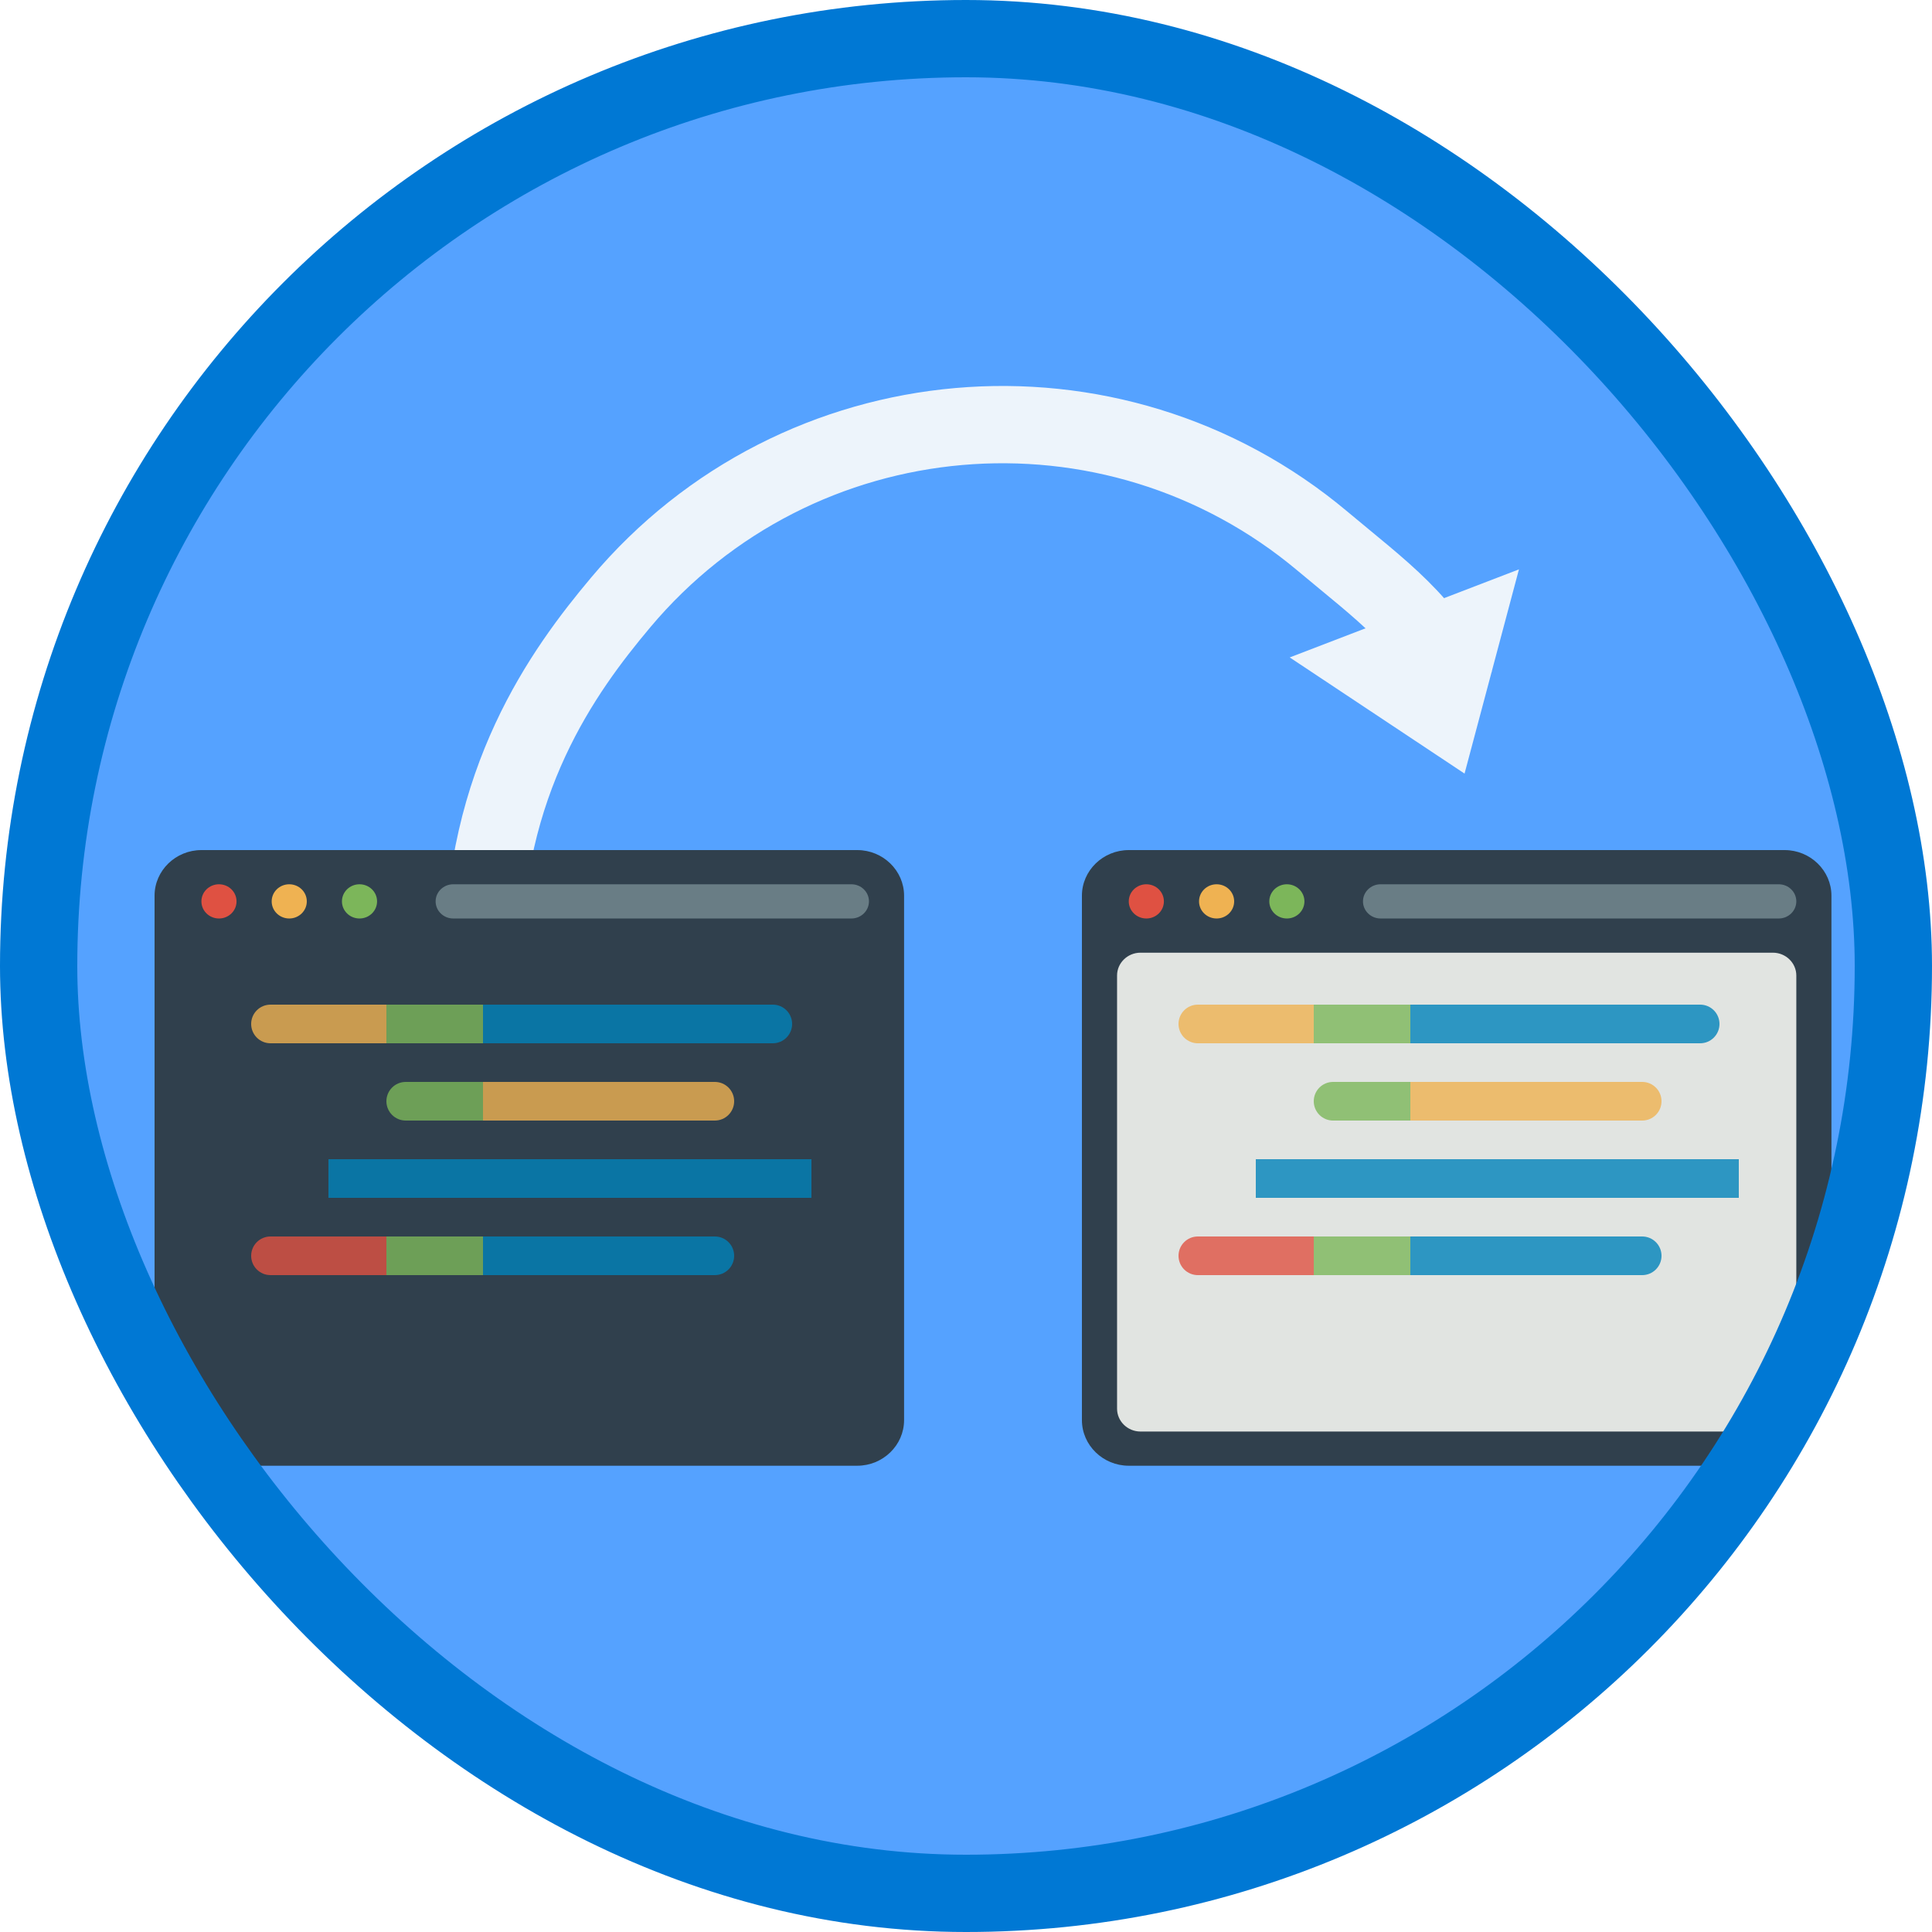 <?xml version="1.0" encoding="UTF-8"?>
<svg width="100px" height="100px" viewBox="0 0 100 100" version="1.1" xmlns="http://www.w3.org/2000/svg" xmlns:xlink="http://www.w3.org/1999/xlink">
    <!-- Generator: Sketch 53.2 (72643) - https://sketchapp.com -->
    <title>Deploy a website to Azure with Managed Hosting/stage-a-website-app-deployment-for-testing-and-rollback-with-app-service-deployment-slots</title>
    <desc>Created with Sketch.</desc>
    <defs>
        <rect id="path-1" x="0" y="0" width="96" height="96" rx="48"></rect>
        <filter x="-10.3%" y="-12.5%" width="120.5%" height="125.0%" filterUnits="objectBoundingBox" id="filter-3">
            <feOffset dx="0" dy="2" in="SourceAlpha" result="shadowOffsetOuter1"></feOffset>
            <feColorMatrix values="0 0 0 0 0   0 0 0 0 0   0 0 0 0 0  0 0 0 0.098 0" type="matrix" in="shadowOffsetOuter1" result="shadowMatrixOuter1"></feColorMatrix>
            <feMerge>
                <feMergeNode in="shadowMatrixOuter1"></feMergeNode>
                <feMergeNode in="SourceGraphic"></feMergeNode>
            </feMerge>
        </filter>
        <filter x="-10.3%" y="-12.5%" width="120.5%" height="125.0%" filterUnits="objectBoundingBox" id="filter-4">
            <feOffset dx="0" dy="2" in="SourceAlpha" result="shadowOffsetOuter1"></feOffset>
            <feColorMatrix values="0 0 0 0 0   0 0 0 0 0   0 0 0 0 0  0 0 0 0.098 0" type="matrix" in="shadowOffsetOuter1" result="shadowMatrixOuter1"></feColorMatrix>
            <feMerge>
                <feMergeNode in="shadowMatrixOuter1"></feMergeNode>
                <feMergeNode in="SourceGraphic"></feMergeNode>
            </feMerge>
        </filter>
    </defs>
    <g id="Badges" stroke="none" stroke-width="1" fill="none" fill-rule="evenodd">
        <g id="Deploy-a-Website-using-Azure-with-Managed-Hosting" transform="translate(-50, -860)">
            <g id="Deploy-a-website-to-Azure-with-Managed-Hosting/stage-a-website-app-deployment-for-testing-and-rollback-with-app-service-deployment-slots" transform="translate(50, 860)">
                <g id="Mask" transform="translate(2, 2)">
                    <mask id="mask-2" fill="white">
                        <use xlink:href="#path-1"></use>
                    </mask>
                    <use id="BG" fill="#55A2FF" xlink:href="#path-1"></use>
                    <g id="Group-2" mask="url(#mask-2)">
                        <g transform="translate(48.982, 36.664) rotate(135) translate(-48.982, -36.664) translate(21.982, 17.164)">
                            <path d="M53.225,30.018 C46.622,36.622 39.653,37.72 35.052,38.122 C20.862,39.362 8.353,28.864 7.112,14.674 C6.766,10.713 6.254,7.898 7.563,4.408" id="Stroke-4" stroke="#EDF4FB" stroke-width="4" fill="none"></path>
                            <polygon id="Rectangle" stroke="none" fill="#EDF4FB" fill-rule="nonzero" transform="translate(7.298, 7.91) rotate(-21) translate(-7.298, -7.91) " points="1.897 4.281 12.699 2.554 10.887 13.266"></polygon>
                        </g>
                    </g>
                    <g id="Group-62" mask="url(#mask-2)">
                        <g transform="translate(6, 40)">
                            <g id="Browser" filter="url(#filter-3)" stroke-width="1" fill="none" fill-rule="evenodd">
                                <path d="M2.425,31.866 C1.091,31.866 0,30.804 0,29.505 L0,2.36 C0,1.062 1.091,0 2.425,0 L36.371,0 C37.704,0 38.795,1.062 38.795,2.36 L38.795,29.505 C38.795,30.804 37.704,31.866 36.371,31.866 L2.425,31.866" id="Fill-1485" fill="#30404D"></path>
                                <path d="M3.031,30.096 C2.364,30.096 1.819,29.564 1.819,28.915 L1.819,6.491 C1.819,5.842 2.364,5.311 3.031,5.311 L35.765,5.311 C36.431,5.311 36.977,5.842 36.977,6.491 L36.977,28.915 C36.977,29.564 36.431,30.096 35.765,30.096 L3.031,30.096" id="Fill-1486" fill="#30404D"></path>
                                <path d="M2.425,2.655 C2.425,2.166 2.832,1.77 3.334,1.77 C3.837,1.77 4.243,2.166 4.243,2.655 C4.243,3.144 3.837,3.541 3.334,3.541 C2.832,3.541 2.425,3.144 2.425,2.655" id="Fill-1487" fill="#DF5142"></path>
                                <path d="M6.062,2.655 C6.062,2.166 6.469,1.77 6.971,1.77 C7.474,1.77 7.88,2.166 7.88,2.655 C7.88,3.144 7.474,3.541 6.971,3.541 C6.469,3.541 6.062,3.144 6.062,2.655" id="Fill-1488" fill="#EFB252"></path>
                                <path d="M9.699,2.655 C9.699,2.166 10.106,1.77 10.608,1.77 C11.111,1.77 11.517,2.166 11.517,2.655 C11.517,3.144 11.111,3.541 10.608,3.541 C10.106,3.541 9.699,3.144 9.699,2.655" id="Fill-1489" fill="#7CB65A"></path>
                                <path d="M36.068,3.541 L15.458,3.541 C14.956,3.541 14.548,3.144 14.548,2.655 C14.548,2.167 14.956,1.77 15.458,1.77 L36.068,1.77 C36.57,1.77 36.977,2.167 36.977,2.655 C36.977,3.144 36.57,3.541 36.068,3.541" id="Fill-1490" fill="#697D85"></path>
                            </g>
                            <path d="M6,10 L12,10 L12,12 L6,12 C5.448,12 5,11.552 5,11 L5,11 C5,10.448 5.448,10 6,10 Z" id="Rectangle" fill="#EFB252" fill-rule="nonzero" opacity="0.8"></path>
                            <rect id="Rectangle" fill="#7CB65A" fill-rule="nonzero" opacity="0.8" x="12" y="10" width="5" height="2"></rect>
                            <path d="M17,10 L32,10 C32.552,10 33,10.448 33,11 L33,11 C33,11.552 32.552,12 32,12 L17,12 L17,10 Z" id="Rectangle" fill="#0082BA" fill-rule="nonzero" opacity="0.8"></path>
                            <path d="M6,22 L12,22 L12,24 L6,24 C5.448,24 5,23.552 5,23 L5,23 C5,22.448 5.448,22 6,22 Z" id="Rectangle" fill="#DF5142" fill-rule="nonzero" opacity="0.8"></path>
                            <rect id="Rectangle" fill="#7CB65A" fill-rule="nonzero" opacity="0.8" x="12" y="22" width="5" height="2"></rect>
                            <path d="M17,22 L29,22 C29.552,22 30,22.448 30,23 L30,23 C30,23.552 29.552,24 29,24 L17,24 L17,22 Z" id="Rectangle" fill="#0082BA" fill-rule="nonzero" opacity="0.8"></path>
                            <path d="M13,14 L17,14 L17,16 L13,16 C12.448,16 12,15.552 12,15 L12,15 C12,14.448 12.448,14 13,14 Z" id="Rectangle" fill="#7CB65A" fill-rule="nonzero" opacity="0.8"></path>
                            <path d="M17,14 L29,14 C29.552,14 30,14.448 30,15 L30,15 C30,15.552 29.552,16 29,16 L17,16 L17,14 Z" id="Rectangle" fill="#EFB252" fill-rule="nonzero" opacity="0.8"></path>
                            <rect id="Rectangle" fill="#0082BA" fill-rule="nonzero" opacity="0.8" x="9" y="18" width="25" height="2"></rect>
                        </g>
                    </g>
                    <g id="Group-62" mask="url(#mask-2)">
                        <g transform="translate(54, 40)">
                            <g id="Browser" filter="url(#filter-4)" stroke-width="1" fill="none" fill-rule="evenodd">
                                <path d="M2.425,31.866 C1.091,31.866 0,30.804 0,29.505 L0,2.36 C0,1.062 1.091,0 2.425,0 L36.371,0 C37.704,0 38.795,1.062 38.795,2.36 L38.795,29.505 C38.795,30.804 37.704,31.866 36.371,31.866 L2.425,31.866" id="Fill-1485" fill="#30404D"></path>
                                <path d="M3.031,30.096 C2.364,30.096 1.819,29.564 1.819,28.915 L1.819,6.491 C1.819,5.842 2.364,5.311 3.031,5.311 L35.765,5.311 C36.431,5.311 36.977,5.842 36.977,6.491 L36.977,28.915 C36.977,29.564 36.431,30.096 35.765,30.096 L3.031,30.096" id="Fill-1486" fill="#E1E4E1"></path>
                                <path d="M2.425,2.655 C2.425,2.166 2.832,1.77 3.334,1.77 C3.837,1.77 4.243,2.166 4.243,2.655 C4.243,3.144 3.837,3.541 3.334,3.541 C2.832,3.541 2.425,3.144 2.425,2.655" id="Fill-1487" fill="#DF5142"></path>
                                <path d="M6.062,2.655 C6.062,2.166 6.469,1.77 6.971,1.77 C7.474,1.77 7.88,2.166 7.88,2.655 C7.88,3.144 7.474,3.541 6.971,3.541 C6.469,3.541 6.062,3.144 6.062,2.655" id="Fill-1488" fill="#EFB252"></path>
                                <path d="M9.699,2.655 C9.699,2.166 10.106,1.77 10.608,1.77 C11.111,1.77 11.517,2.166 11.517,2.655 C11.517,3.144 11.111,3.541 10.608,3.541 C10.106,3.541 9.699,3.144 9.699,2.655" id="Fill-1489" fill="#7CB65A"></path>
                                <path d="M36.068,3.541 L15.458,3.541 C14.956,3.541 14.548,3.144 14.548,2.655 C14.548,2.167 14.956,1.77 15.458,1.77 L36.068,1.77 C36.57,1.77 36.977,2.167 36.977,2.655 C36.977,3.144 36.57,3.541 36.068,3.541" id="Fill-1490" fill="#697D85"></path>
                            </g>
                            <path d="M6,10 L12,10 L12,12 L6,12 C5.448,12 5,11.552 5,11 L5,11 C5,10.448 5.448,10 6,10 Z" id="Rectangle" fill="#EFB252" fill-rule="nonzero" opacity="0.8"></path>
                            <rect id="Rectangle" fill="#7CB65A" fill-rule="nonzero" opacity="0.8" x="12" y="10" width="5" height="2"></rect>
                            <path d="M17,10 L32,10 C32.552,10 33,10.448 33,11 L33,11 C33,11.552 32.552,12 32,12 L17,12 L17,10 Z" id="Rectangle" fill="#0082BA" fill-rule="nonzero" opacity="0.8"></path>
                            <path d="M6,22 L12,22 L12,24 L6,24 C5.448,24 5,23.552 5,23 L5,23 C5,22.448 5.448,22 6,22 Z" id="Rectangle" fill="#DF5142" fill-rule="nonzero" opacity="0.8"></path>
                            <rect id="Rectangle" fill="#7CB65A" fill-rule="nonzero" opacity="0.8" x="12" y="22" width="5" height="2"></rect>
                            <path d="M17,22 L29,22 C29.552,22 30,22.448 30,23 L30,23 C30,23.552 29.552,24 29,24 L17,24 L17,22 Z" id="Rectangle" fill="#0082BA" fill-rule="nonzero" opacity="0.8"></path>
                            <path d="M13,14 L17,14 L17,16 L13,16 C12.448,16 12,15.552 12,15 L12,15 C12,14.448 12.448,14 13,14 Z" id="Rectangle" fill="#7CB65A" fill-rule="nonzero" opacity="0.8"></path>
                            <path d="M17,14 L29,14 C29.552,14 30,14.448 30,15 L30,15 C30,15.552 29.552,16 29,16 L17,16 L17,14 Z" id="Rectangle" fill="#EFB252" fill-rule="nonzero" opacity="0.8"></path>
                            <rect id="Rectangle" fill="#0082BA" fill-rule="nonzero" opacity="0.8" x="9" y="18" width="25" height="2"></rect>
                        </g>
                    </g>
                </g>
                <g id="Azure-Border" stroke="#0078D4" stroke-width="4">
                    <rect x="2" y="2" width="96" height="96" rx="48"></rect>
                </g>
            </g>
        </g>
    </g>
</svg>